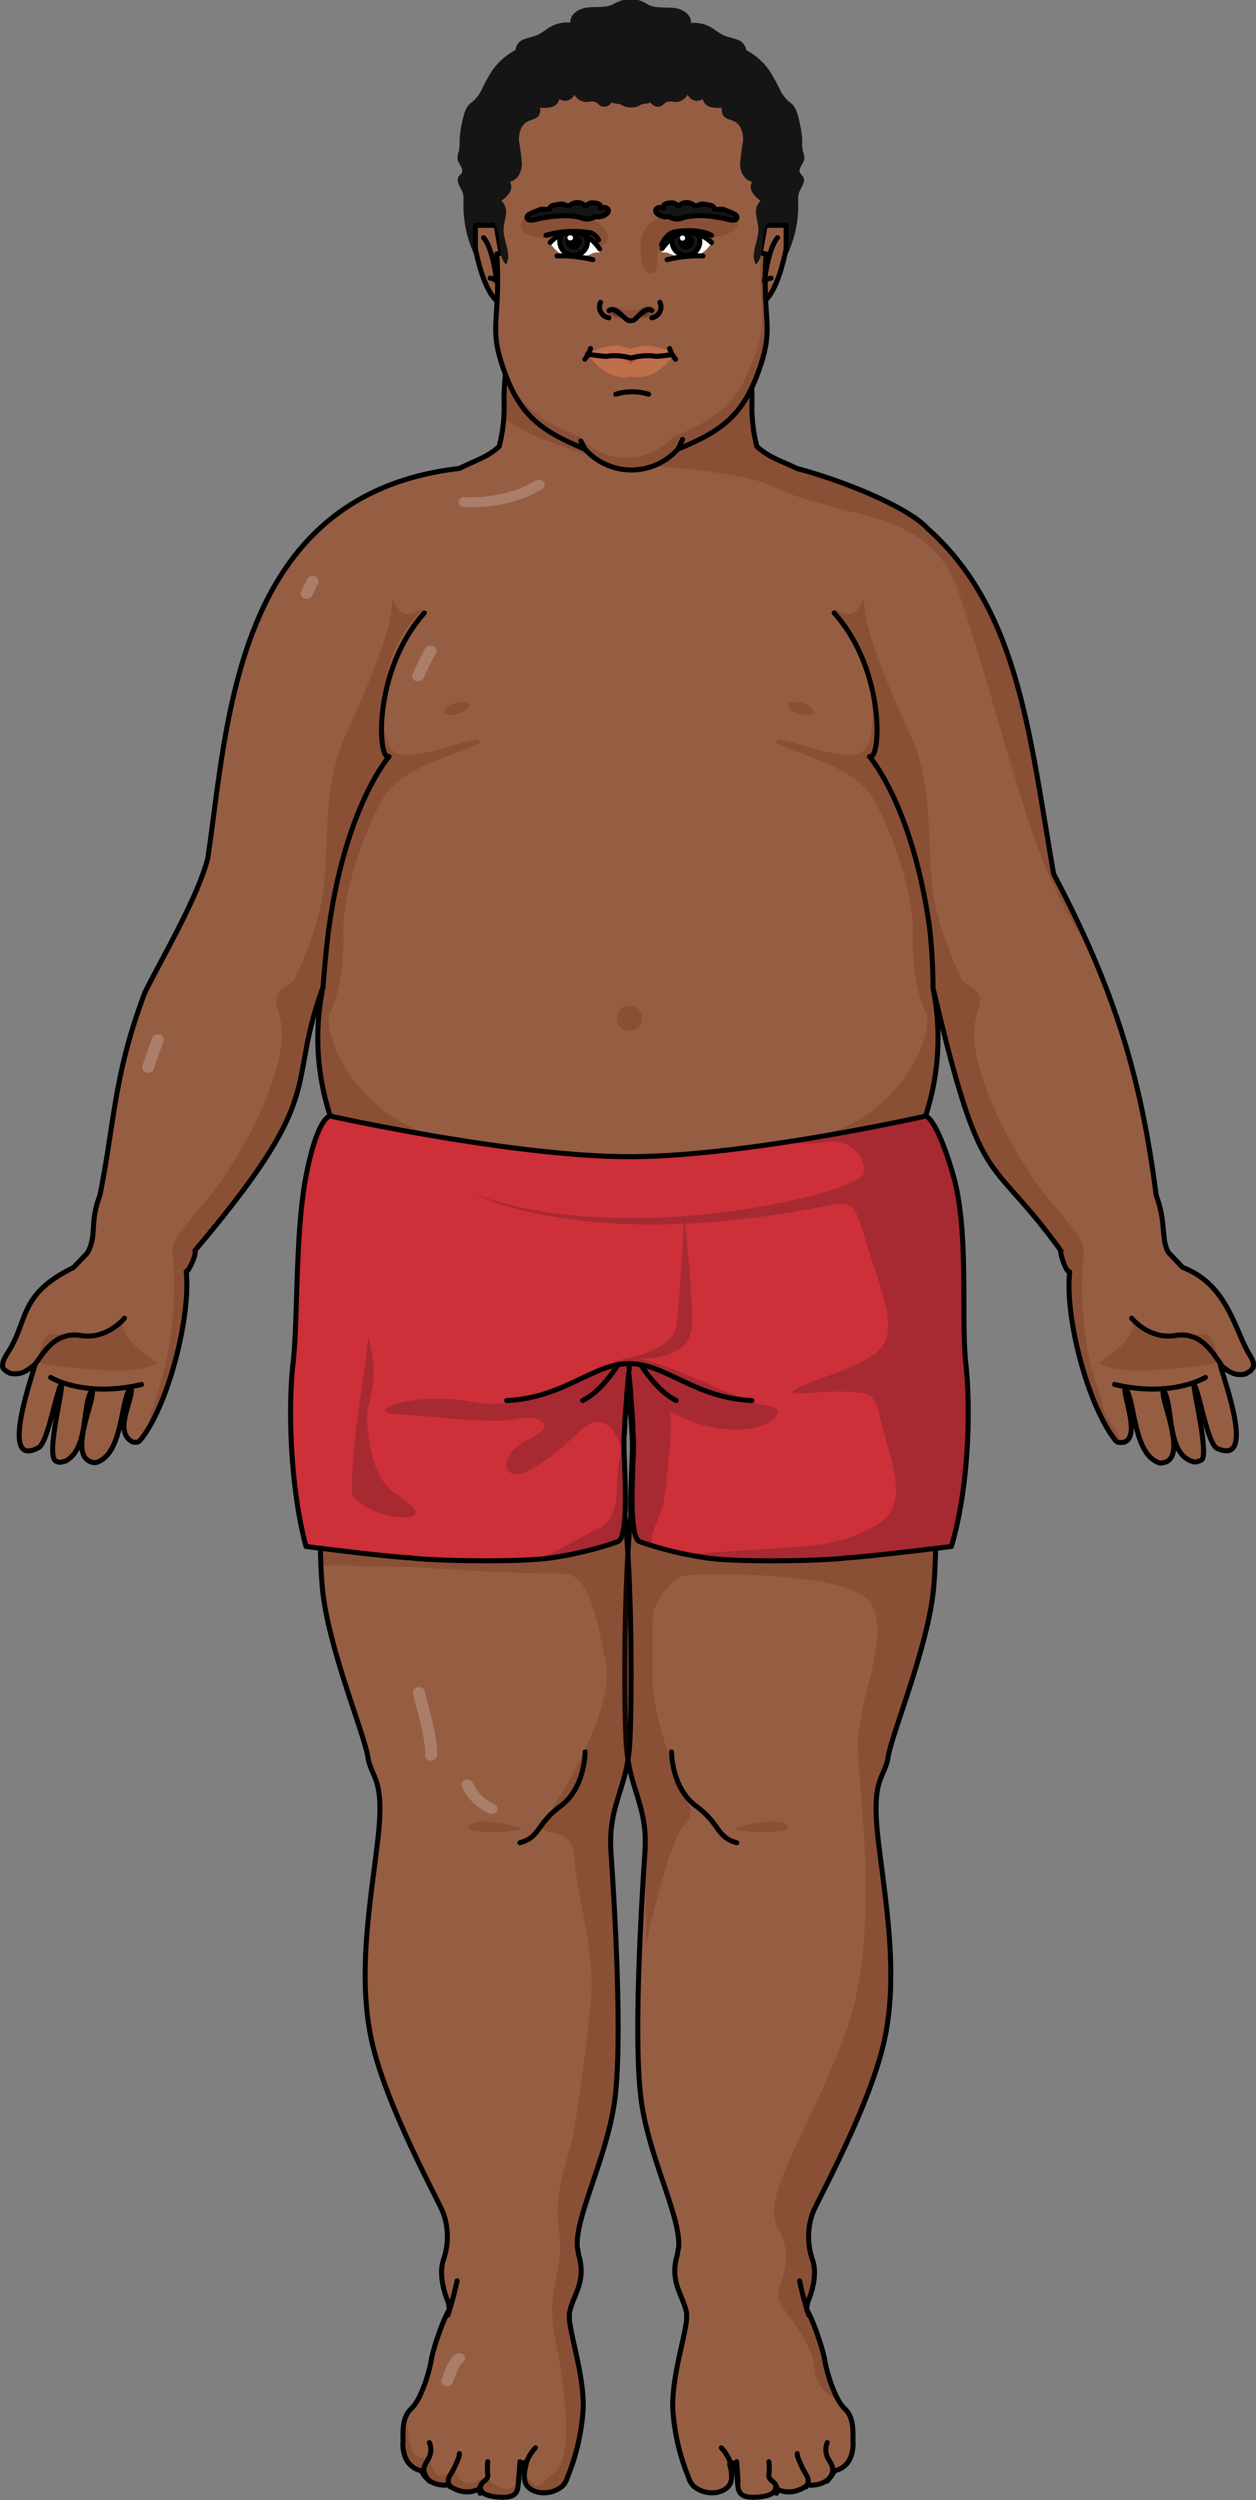 <svg id="Camada_1" data-name="Camada 1" xmlns="http://www.w3.org/2000/svg" xmlns:xlink="http://www.w3.org/1999/xlink" width="250.99" height="499.26" viewBox="0 0 250.99 499.26"><rect x="0" y="0" width="250.99" height="499.26" fill="#808080" stroke="none"/><defs><clipPath id="clip-path"><path d="M109.92,48.48a6.46,6.46,0,0,1,4.79-2.14c2.86.14,5.3,3.1,5.22,3.73s-.64.13-1.43.49a8.52,8.52,0,0,1-5.15.71A6.23,6.23,0,0,1,109.92,48.48Z" fill="none"/></clipPath><clipPath id="clip-path-2"><path d="M142.2,48.48a6.46,6.46,0,0,0-4.79-2.14c-2.86.14-5.29,3.1-5.22,3.73s.64.13,1.43.49a8.52,8.52,0,0,0,5.15.71A6.23,6.23,0,0,0,142.2,48.48Z" fill="none"/></clipPath></defs><title>afro_boy_obese_anatomic_front</title><path d="M159.87,34.53c-.45-.91.73-1.8.86-2.8a4.61,4.61,0,0,0-.31-1.62,9.71,9.71,0,0,1-.11-2.09,21.63,21.63,0,0,0-.85-4.85,5.06,5.06,0,0,0-1-2.2,13.19,13.19,0,0,0-1.07-.91,7.89,7.89,0,0,1-1.56-2.21,37.91,37.91,0,0,0-2-3.64,13,13,0,0,0-4.72-4.2,2.58,2.58,0,0,0-1.83-2.11c-.92-.37-1.93-.48-2.82-.91a23,23,0,0,1-2-1.31,7.06,7.06,0,0,0-4.38-1.1c.12-1.68-1.74-2.83-3.4-3s-3.43.1-5-.56A8.09,8.09,0,0,0,127.53,0a28.25,28.25,0,0,0-2.91,0,8,8,0,0,0-2.25.94c-1.54.66-3.31.36-5,.56s-3.52,1.36-3.4,3a7.09,7.09,0,0,0-4.39,1.1,21.56,21.56,0,0,1-2,1.31c-.88.43-1.9.54-2.81.91A2.59,2.59,0,0,0,103,10a13.15,13.15,0,0,0-4.72,4.2,37.91,37.91,0,0,0-2,3.64,7.5,7.5,0,0,1-1.56,2.21,11.54,11.54,0,0,0-1.06.91,5.08,5.08,0,0,0-1,2.2A21.62,21.62,0,0,0,91.84,28a9.71,9.71,0,0,1-.12,2.09,4.83,4.83,0,0,0-.3,1.62c.12,1,1.3,1.89.85,2.8-.14.29-.43.48-.61.75-.68,1,.54,2.26.87,3.46a5.84,5.84,0,0,1,.09,1.62,23.19,23.19,0,0,0,2.44,11.07l31,.43,31-.43a23.08,23.08,0,0,0,2.45-11.07,5.48,5.48,0,0,1,.09-1.62c.33-1.2,1.55-2.42.87-3.46A8.81,8.81,0,0,1,159.87,34.53Z" fill="#151516"/><path d="M124.61,288.8c0-3.35,1-13.58,1.15-15,.09.95.58,5.9.88,10.05a62.2,62.2,0,0,0,.11-6.55c-.18-4.33-.64-8.67-.94-13-.53-7.72-.93-10.45-1-18.18l-48.45-5c-.06.61-.11,1.23-.17,1.86l-2.1.12s-5.41,10.74-9.59,33.52c0,0-1.26,29.79,0,41.28s8.33,28.51,9,32.93,3.47,4,2,16.57-4.16,27.05-1.19,40.31,13.46,32,14.28,34.29a14,14,0,0,1,0,9.37c-.94,3,.25,6.68,1,8.46a6.66,6.66,0,0,1,.17,1.48c-1.12,1.64-3.22,7.75-3.58,10-.42,2.65-2.11,8-4,9.72s-1.66,4.86-1.63,6.45a6.65,6.65,0,0,0,.31,2.87,4.34,4.34,0,0,0,3.37,3.08c1.53,3.47,5.36,2.83,5.36,2.83,3.53,2.7,6.44.64,6.44.64s-.31,1.55,3.68,1.8,3.73-1.41,3.93-3.47.41-3.42,1.23-3.42-.41,1.19,0,3.59,4.54,3.43,7.4,1.2a3.83,3.83,0,0,0,1.12-1.86h0a43.22,43.22,0,0,0,3.15-13.72c.19-6.2-2.32-13.73-2.76-17.8V462c.63-3.6,3.55-6.31,1.81-11.8a.36.36,0,0,1,0-.1,9.25,9.25,0,0,0-.22-1.21c-.58-6.1,6.19-18.42,7.56-30.16,1.48-12.64-.21-39.51-.84-48.88s3.26-12.55,3.77-21.92c.45-8.53.44-31.41-1-45.33C125.08,297.79,124.61,291.09,124.61,288.8Z" fill="#955e43"/><path d="M126.39,288.8c0-3.35-1-13.58-1.15-15-.09.95-.58,5.9-.88,10.05a62.2,62.2,0,0,1-.11-6.55c.18-4.33.64-8.67.94-13,.53-7.72.93-10.45,1-18.18l48.44-5c.06.61.11,1.23.17,1.86l2.1.12s5.41,10.74,9.59,33.52c0,0,1.26,29.79,0,41.28s-8.33,28.51-9,32.93-3.48,4-2,16.57,4.15,27.05,1.18,40.31-13.46,32-14.28,34.29a14.07,14.07,0,0,0,0,9.37c1,3-.25,6.68-1,8.46a6.66,6.66,0,0,0-.17,1.48c1.12,1.64,3.22,7.75,3.58,10,.43,2.65,2.11,8,4,9.72s1.66,4.86,1.64,6.45a6.83,6.83,0,0,1-.32,2.87,4.34,4.34,0,0,1-3.37,3.08c-1.53,3.47-5.36,2.83-5.36,2.83-3.53,2.7-6.44.64-6.44.64s.31,1.55-3.68,1.8-3.73-1.41-3.93-3.47-.41-3.42-1.23-3.42.41,1.19,0,3.59-4.54,3.43-7.4,1.2a3.83,3.83,0,0,1-1.12-1.86h0a43.22,43.22,0,0,1-3.15-13.72c-.19-6.2,2.32-13.73,2.77-17.8V462c-.64-3.6-3.56-6.31-1.82-11.8l0-.1a6.8,6.8,0,0,1,.22-1.21c.57-6.1-6.2-18.42-7.57-30.16-1.47-12.64.21-39.51.84-48.88s-3.26-12.55-3.76-21.92c-.46-8.53-.45-31.41.94-45.33C125.92,297.79,126.39,291.09,126.39,288.8Z" fill="#955e43"/><path d="M125.91,281.07c.25,3,.48,6.14.48,7.73,0,2.29-.47,9-.2,13.81-1.39,13.92-1.4,36.8-.94,45.33.5,9.37,4.4,12.55,3.76,21.92-.26,3.95.28,11,0,18.81h0s4.55-20.72,7.49-23.85.89-4.17-.46-7.82-5.74-14.46-5.63-22.3-.35-12.42.68-14.17c0,0,2.69-5.3,5.53-5.83s34.15-1.06,37.63,5.83-2.84,19.36-2.84,27.85,4.42,35.8-1.58,54.89-18.33,35-14.39,41.64-.46,11.6,0,14,6.69,7.64,7.33,14.31c.37,4,3.11,5.11,5.23,6.63a26.66,26.66,0,0,1-3.06-8.53c-.36-2.29-2.46-8.4-3.58-10a6.66,6.66,0,0,1,.17-1.48c.71-1.78,1.91-5.49,1-8.46a14.07,14.07,0,0,1,0-9.37c.82-2.3,11.3-21,14.28-34.29s.29-27.76-1.18-40.31,1.36-12.15,2-16.57,7.69-21.44,9-32.93c.84-7.61.56-23.24.28-32.93Z" fill="#601b00" opacity="0.2"/><path d="M124.36,283.85c.07-.93.14-1.9.23-2.86l-.35,0Q124.27,282.41,124.36,283.85Z" fill="#601b00" opacity="0.2"/><path d="M170.47,484.53a3.47,3.47,0,0,0,.07.79C170.53,485.06,170.5,484.8,170.47,484.53Z" fill="#601b00" opacity="0.2"/><path d="M126.39,288.8c0-3.35-1-13.58-1.15-15-.09.95-.58,5.9-.88,10.05a62.2,62.2,0,0,1-.11-6.55c.18-4.33.64-8.67.94-13,.53-7.72.93-10.45,1-18.18l48.44-5c.06.61.11,1.23.17,1.86l2.1.12s5.41,10.74,9.59,33.52c0,0,1.26,29.79,0,41.28s-8.33,28.51-9,32.93-3.48,4-2,16.57,4.15,27.05,1.18,40.31-13.46,32-14.28,34.29a14.07,14.07,0,0,0,0,9.37c1,3-.25,6.68-1,8.46a6.66,6.66,0,0,0-.17,1.48c1.12,1.64,3.22,7.75,3.58,10,.43,2.65,2.11,8,4,9.72s1.66,4.86,1.64,6.45a6.83,6.83,0,0,1-.32,2.87,4.34,4.34,0,0,1-3.37,3.08c-1.53,3.47-5.36,2.83-5.36,2.83-3.53,2.7-6.44.64-6.44.64s.31,1.55-3.68,1.8-3.73-1.41-3.93-3.47-.41-3.42-1.23-3.42.41,1.19,0,3.59-4.54,3.43-7.4,1.2a3.83,3.83,0,0,1-1.12-1.86h0a43.22,43.22,0,0,1-3.15-13.72c-.19-6.2,2.32-13.73,2.77-17.8V462c-.64-3.6-3.56-6.31-1.82-11.8l0-.1a6.8,6.8,0,0,1,.22-1.21c.57-6.1-6.2-18.42-7.57-30.16-1.47-12.64.21-39.51.84-48.88s-3.26-12.55-3.76-21.92c-.46-8.53-.45-31.41.94-45.33C125.92,297.79,126.39,291.09,126.39,288.8Z" fill="none" stroke="#000" stroke-linecap="round" stroke-linejoin="round"/><path d="M249.74,273.89c.34-.22,0,0,.67-.75.26-1-.16-1.72-.91-2.94-2.85-4.94-4.36-13.75-13.15-17.08-1-1-1.95-2.07-2.86-3-1.54-2.72-.36-5.75-2.45-11.41-3-23.44-8.24-41-20.48-64.15-4.83-27.52-6.92-52.76-25.19-69-3.62-4.06-16.2-9.38-26.12-12-3.07-1.5-5.64-2.21-8-4.4a31.43,31.43,0,0,1-1-8.09c.18-4.92-.73-9.2-.45-9.53H101.2c.28.33-.63,4.61-.45,9.53a31.43,31.43,0,0,1-1,8.09c-2.34,2.15-4.29,2.57-7.94,4.39-45.23,5.18-46.25,51.3-50.3,77.9-2.07,8-9.45,20.42-12.56,26.78-6.26,16.55-6,25.73-9,40.52-2.09,5.51-.53,7.91-2.45,11.41-.91,1-1.89,2-2.86,3C3.57,258.56,5.75,263.76,1.51,270.2a11.37,11.37,0,0,0-.85,1.59h0c-.12.88-.61,1.44,1.08,2.33a1.32,1.32,0,0,0,.74.21,4.32,4.32,0,0,0,2.95-.69,12.28,12.28,0,0,0,1.63-1.26c-.87,3.19-7.17,21,.64,16.72h0c1.82-.84,3.61-11.49,4.56-12.64.37,1.42-3.08,13.92-1.14,15.32l0,0,0,0h0c.72.26.61.39,2,0,4.72-2.55,3.22-11.36,5.25-14.13.92,1.49-5.23,13.49.33,14.43a1.25,1.25,0,0,0,.51,0h0C24.6,290.44,24,279.75,26.14,277c.88,2-3.79,8.87.42,11l.09,0h.1c.79.05.9.17,1.83-1.08,5.45-7.52,9.57-24.65,8.62-33,.33.39,2.2-3.63,1.76-4.19,27.09-32,18-31.74,25.59-52.6A50.09,50.09,0,0,0,66,222.89s-2.3,3.39-2.75,5.53c-3.61,5.45-3.78,46.2-2.94,50.28h0l39.32-17.51L99,245.44l.77-3.7h51.41l.77,3.7-.63,15.75,39.32,17.51h0c.88-4.17.6-43.14-2.94-48.28a66,66,0,0,0-2.75-7.53,50.09,50.09,0,0,0,1.47-25.69c9.91,42,10.9,32.21,25.59,52.6-.34-.17.92,4.39,1.76,4.19-1,8.41,3.14,25.23,8.62,33,.39.36.5,1.24,1.83,1.08h.1l.09,0c3.78-.78-.18-9.85.42-11,2.06,2.53,1.54,13.32,6.85,15.09h0a1.25,1.25,0,0,0,.51,0c5.62-.57-.62-13.31.33-14.43,2,2.72.47,12.68,5.88,14.17.29.06.43.23,1.69-.3h0l0,0c1.56-1.05-1.74-14.39-1.46-15,.95,1,2.61,11.63,4.56,12.64h0c7.86,3.6,1.46-13.38.64-16.72.78.6,2.45,2.34,4.58,1.95a1.32,1.32,0,0,0,.74-.21C249.43,274,249.33,274.12,249.74,273.89Z" fill="#955e43"/><path d="M60,257.61a17.21,17.21,0,0,0,.76-2.3c.45-1.76,2-3.3,3.14-4.87,1.33-1.82,2.68-3.62,4.05-5.42,2.62-3.44,5.29-6.86,8.09-10.21,2.31-2.77,4.69-.51,7.32-3.09A20.64,20.64,0,0,1,89,227.31c-17.88-3.65-24.81-21-23-25.09s2.78-9.09,2.62-16.12,3.55-18.9,7.86-26.53,19.89-9.94,19.42-11.51-10.63,3.51-16,2.54-2.62-15.75-1.85-18.66,4.47-8.72,6.76-10.66c-4.33,2.78-4.91.85-6.46-1.7,0,7.39-6.16,19.87-10,29s-2.62,21.33-3.78,29.57-5.84,17.62-5.86,17.67a12.16,12.16,0,0,1-1.39,1c-4.41,2.76-.61,4.42-1,10.49-.59,9.51-8.34,24.49-15.4,32.78s-6.72,8.09-6.3,11.91a72.64,72.64,0,0,1-1.51,20.27c-.83,3.37-1.84,6.82-2.93,10.14-.08.26-.22,1.43-.38,2.68,4.83-8.21,8.28-23.39,7.4-31.09.33.39,2.2-3.63,1.76-4.19,27.09-32,18-31.74,25.59-52.6A50.09,50.09,0,0,0,66,222.89s-2.3,3.39-2.75,5.53C61.21,231.53,60.27,244.06,60,257.61Z" fill="#601b00" opacity="0.2"/><path d="M221.28,283.13a12.35,12.35,0,0,1-1.08-3.31c-.71-2.53-1.68-5-2.3-7.56A72.64,72.64,0,0,1,216.39,252c.42-3.82.76-3.63-6.3-11.91s-14.81-23.27-15.4-32.78c-.38-6.07,3.42-7.73-1-10.49a12.16,12.16,0,0,1-1.39-1c0-.05-4.7-9.46-5.86-17.67s.08-20.48-3.78-29.57-10-21.57-10-29c-1.55,2.55-2.13,4.48-6.46,1.7,2.29,1.94,6,7.75,6.76,10.66s3.55,17.69-1.85,18.66-15.56-4.12-16-2.54,15.1,3.87,19.42,11.51,8,19.5,7.86,26.53.77,12,2.62,16.12-5.09,21.44-23,25.09c2.54,1.16,4.5,3.26,6.27,5,2.94,3,5.59,6.11,8.18,9.27,3.07,3.77,6,2.61,8.9,6.47,1.89,2.53,3.54,5,5.58,7.36-.33-13.07-1.29-22.25-3.21-25a66,66,0,0,0-2.75-7.53,50.09,50.09,0,0,0,1.47-25.69c9.91,42,10.9,32.21,25.59,52.6-.34-.17.92,4.39,1.76,4.19-1,8.41,3.14,25.23,8.62,33,.31.28.45.87,1.12,1a1.62,1.62,0,0,0-.1-1.52C222.84,285.33,222,284.28,221.28,283.13Z" fill="#601b00" opacity="0.2"/><path d="M85.82,490.62c1.19,7.19,5.06,2,5.06,2,1,6.17,6.59,1.58,6.59,1.58s-.37,1.54,3,2.7c1.73.6,2.48-.55,3.12-1.47-.18,2-.05,3.54-3.92,3.29s-3.68-1.8-3.68-1.8S93,499,89.5,496.29c0,0-3.83.64-5.36-2.83a4.34,4.34,0,0,1-3.37-3.08c-.6-2.09-.54-3.34.8-5.89,0,.12,0,.22,0,.34C81.59,492.73,85.82,490.62,85.82,490.62Z" fill="#601b00" opacity="0.2"/><path d="M124.61,288.8c0-3.35,1-13.58,1.15-15,.09.95.58,5.9.88,10.05a62.2,62.2,0,0,0,.11-6.55c-.18-4.33-.64-8.67-.94-13-.53-7.72-.93-10.45-1-18.18l-48.45-5c-.06.61-.11,1.23-.17,1.86l-2.1.12s-5.41,10.74-9.59,33.52c0,0-.95,22.53-.37,36,8.34.1,18,.26,20.46.45,8.86.7,23.22,1.24,28.2,1.24s6.64,9.52,8.3,18.11-8.82,26.39-12.14,30.8,5.54.47,5.81,7.43,4.06,18.93,3.4,27.47-2.8,24.69-3.9,29.34-3.65,10.52-2.54,18.42-2.77,11.14-.83,20.89,3.87,23.68,0,26.94-3,3.71-5.2,1.39a1.48,1.48,0,0,0-1-.58,5.56,5.56,0,0,0,.08,1h0a1.28,1.28,0,0,0,.13.39.37.37,0,0,0,0,.11,1.27,1.27,0,0,0,.18.27l.08.1a2,2,0,0,0,.33.32s0,0,.06.05l.35.24.16.09.33.17.18.08.5.19.24.07.34.09.31.07.3.06.34,0,.17,0c.25,0-1.49.05-1.22.06h.65l.22,0a7.32,7.32,0,0,0,.93-.09h0c.26,0,.51-.1.76-.16h0a5.7,5.7,0,0,0,.73-.25,5,5,0,0,0,1.22-.69,3.83,3.83,0,0,0,1.12-1.86h0a43.22,43.22,0,0,0,3.15-13.72c.19-6.2-2.32-13.73-2.76-17.8V462h0a26.07,26.07,0,0,1,1.55-4.5l0,0c.06-.19.13-.37.19-.56a1,1,0,0,0,.05-.16l.15-.49.06-.22c0-.15.07-.31.11-.47s0-.17,0-.25.05-.31.08-.47l0-.28c0-.15,0-.31,0-.47s0-.21,0-.31,0-.33,0-.5V453c0-.17,0-.35-.06-.53l0-.33c0-.2-.07-.41-.12-.61a2.84,2.84,0,0,0-.06-.31c-.07-.32-.16-.64-.26-1a.36.36,0,0,1,0-.1,9.25,9.25,0,0,0-.22-1.21c-.58-6.1,6.19-18.42,7.56-30.16,1.48-12.64-.21-39.51-.84-48.88s3.26-12.55,3.77-21.92c.45-8.53.44-31.41-1-45.33C125.08,297.79,124.61,291.09,124.61,288.8Z" fill="#601b00" opacity="0.2"/><path d="M103.4,364.8c4,1-7.47,1.39-9.13.69S94.27,362.48,103.4,364.8Z" fill="#601b00" opacity="0.2"/><path d="M124.61,288.8c0-3.35,1-13.58,1.15-15,.09.95.58,5.9.88,10.05a62.2,62.2,0,0,0,.11-6.55c-.18-4.33-.64-8.67-.94-13-.53-7.72-.93-10.45-1-18.18l-48.45-5c-.06.61-.11,1.23-.17,1.86l-2.1.12s-5.41,10.74-9.59,33.52c0,0-1.26,29.79,0,41.28s8.33,28.51,9,32.93,3.47,4,2,16.57-4.16,27.05-1.19,40.31,13.46,32,14.28,34.29a14,14,0,0,1,0,9.37c-.94,3,.25,6.68,1,8.46a6.66,6.66,0,0,1,.17,1.48c-1.12,1.64-3.22,7.75-3.58,10-.42,2.65-2.11,8-4,9.72s-1.66,4.86-1.63,6.45a6.65,6.65,0,0,0,.31,2.87,4.34,4.34,0,0,0,3.37,3.08c1.53,3.47,5.36,2.83,5.36,2.83,3.53,2.7,6.44.64,6.44.64s-.31,1.55,3.68,1.8,3.73-1.41,3.93-3.47.41-3.42,1.23-3.42-.41,1.19,0,3.59,4.54,3.43,7.4,1.2a3.83,3.83,0,0,0,1.12-1.86h0a43.22,43.22,0,0,0,3.15-13.72c.19-6.2-2.32-13.73-2.76-17.8V462c.63-3.6,3.55-6.31,1.81-11.8a.36.36,0,0,1,0-.1,9.25,9.25,0,0,0-.22-1.21c-.58-6.1,6.19-18.42,7.56-30.16,1.48-12.64-.21-39.51-.84-48.88s3.26-12.55,3.77-21.92c.45-8.53.44-31.41-1-45.33C125.08,297.79,124.61,291.09,124.61,288.8Z" fill="none" stroke="#000" stroke-linecap="round" stroke-linejoin="round"/><path d="M24.87,263.25s-2.23,4.64-13.9,3.19c0,0-2.48-1-3.54,5.67,0,0,19.4,3.61,24,0C31.46,272.07,23.11,267.5,24.87,263.25Z" fill="#601b00" opacity="0.2"/><path d="M10.12,275.08s6.66,4.13,18.16,1.41" fill="none" stroke="#000" stroke-linecap="round" stroke-linejoin="round"/><path d="M88.75,142.35c.29.58,1.64.66,3,.18s2.29-1.33,2-1.91-1.64-.66-3-.18S88.47,141.78,88.75,142.35Z" fill="#601b00" opacity="0.2"/><path d="M162.49,142.35c-.28.58-1.64.66-3,.18s-2.29-1.33-2-1.91,1.65-.66,3-.18S162.78,141.78,162.49,142.35Z" fill="#601b00" opacity="0.2"/><path d="M123.28,202.94a2.53,2.53,0,1,0,2.49-2.08A2.32,2.32,0,0,0,123.28,202.94Z" fill="#601b00" opacity="0.2"/><path d="M210.56,174.54c-4.83-27.52-6.92-52.76-25.19-69-3.62-4.06-16.2-9.38-26.12-12-3.07-1.5-5.64-2.21-8-4.4a31.43,31.43,0,0,1-1-8.09c.18-4.92-.73-9.2-.45-9.53H105.05a10.27,10.27,0,0,0-1.63.8,5.83,5.83,0,0,0-1.58,1.4c.38,1.78-1.2,4.44-1.09,7.33,0,.69,0,1.38-.07,2.08v0c2,2.5,7.23,4.31,10.6,5.66a69.24,69.24,0,0,0,17.65,4.07c2.66.32,5.35.56,8,.78a101.66,101.66,0,0,1,12.82,1.95c4.22.89,7.62,3.15,11.73,4.28,3.75,1,7.5,2.06,11.3,3,10.07,2.38,16.07,7.35,18.75,15.27,4,11.75,7.18,23.69,10.77,35.52,2.93,9.64,5.88,19.35,10.89,28.45,1.43,2.58,3,5.1,4.65,7.6C215.65,184.63,213.23,179.6,210.56,174.54Z" fill="#601b00" opacity="0.2"/><path d="M92.27,101.16a1.35,1.35,0,0,0,.5.11c9.67.43,15.42-3.51,15.66-3.68a.89.89,0,0,0,.15-1.4,1.35,1.35,0,0,0-1.68-.13h0c-.05,0-5.31,3.6-14,3.22a1.13,1.13,0,0,0-1.25.94A1,1,0,0,0,92.27,101.16Z" fill="#fff" opacity="0.2"/><path d="M86.57,129a1.28,1.28,0,0,0-1.58.48c-1.29,2.31-2.52,5.12-2.57,5.24a1,1,0,0,0,.7,1.28,1.26,1.26,0,0,0,1.53-.59s1.26-2.85,2.5-5.09A.93.93,0,0,0,86.57,129Z" fill="#fff" opacity="0.2"/><path d="M61.27,119.58a1.21,1.21,0,0,0,1.1-.63l1.21-2.53a1,1,0,0,0-.66-1.3,1.27,1.27,0,0,0-1.55.56l-1.21,2.53a1,1,0,0,0,.66,1.3A1.41,1.41,0,0,0,61.27,119.58Z" fill="#fff" opacity="0.2"/><path d="M29.4,214.21a1.17,1.17,0,0,0,1.37-.83c.09-.46,1.19-3.49,1.94-5.49a1,1,0,0,0-.77-1.26,1.25,1.25,0,0,0-1.5.66c-.31.82-1.88,5-2,5.78A1,1,0,0,0,29.4,214.21Z" fill="#fff" opacity="0.2"/><path d="M86.13,351.59a1.14,1.14,0,0,0,1.19-.93c.23-2.68-1.11-7.71-1.91-10.72-.24-.91-.49-1.85-.51-2.05a1.11,1.11,0,0,0-1.23-.95,1.09,1.09,0,0,0-1.15,1,15,15,0,0,0,.56,2.46c.72,2.71,2.06,7.76,1.86,10.14a1.08,1.08,0,0,0,1.1,1.07Z" fill="#fff" opacity="0.2"/><path d="M98.21,362.23a1.22,1.22,0,0,0,1.09-.59.93.93,0,0,0-.59-1.32,8.64,8.64,0,0,1-4.2-4.24,1.29,1.29,0,0,0-1.53-.61,1,1,0,0,0-.72,1.28,10.74,10.74,0,0,0,5.46,5.39A1.41,1.41,0,0,0,98.21,362.23Z" fill="#fff" opacity="0.2"/><path d="M89.34,476.52a1.19,1.19,0,0,0,1.13-.68l.17-.44c.92-2.47,1.41-3.31,1.67-3.55a1,1,0,0,0,.58-1.2,1.26,1.26,0,0,0-1.51-.64c-1,.29-1.77,1.45-3,4.79l-.15.4a1,1,0,0,0,.75,1.27A1.24,1.24,0,0,0,89.34,476.52Z" fill="#fff" opacity="0.2"/><path d="M249.74,273.89c.34-.22,0,0,.67-.75.26-1-.16-1.72-.91-2.94-2.85-4.94-4.36-13.75-13.15-17.08-1-1-1.95-2.07-2.86-3-1.54-2.72-.36-5.75-2.45-11.41-3-23.44-8.24-41-20.48-64.15-4.83-27.52-6.92-52.76-25.19-69-3.62-4.06-16.2-9.38-26.12-12-3.07-1.5-5.64-2.21-8-4.4a31.43,31.43,0,0,1-1-8.09c.18-4.92-.73-9.2-.45-9.53H101.2c.28.33-.63,4.61-.45,9.53a31.43,31.43,0,0,1-1,8.09c-2.34,2.15-4.29,2.57-7.94,4.39-45.23,5.18-46.25,51.3-50.3,77.9-2.07,8-9.45,20.42-12.56,26.78-6.26,16.55-6,25.73-9,40.52-2.09,5.51-.53,7.91-2.45,11.41-.91,1-1.89,2-2.86,3C3.57,258.56,5.75,263.76,1.51,270.2a11.37,11.37,0,0,0-.85,1.59h0c-.12.88-.61,1.44,1.08,2.33a1.32,1.32,0,0,0,.74.21,4.32,4.32,0,0,0,2.95-.69,12.28,12.28,0,0,0,1.63-1.26c-.87,3.19-7.17,21,.64,16.72h0c1.82-.84,3.61-11.49,4.56-12.64.37,1.42-3.08,13.92-1.14,15.32l0,0,0,0h0c.72.26.61.39,2,0,4.72-2.55,3.22-11.36,5.25-14.13.92,1.49-5.23,13.49.33,14.43a1.25,1.25,0,0,0,.51,0h0C24.6,290.44,24,279.75,26.14,277c.88,2-3.79,8.87.42,11l.09,0h.1c.79.05.9.17,1.83-1.08,5.45-7.52,9.57-24.65,8.62-33,.33.39,2.2-3.63,1.76-4.19,27.09-32,18-31.74,25.59-52.6A50.09,50.09,0,0,0,66,222.89s-2.3,3.39-2.75,5.53c-3.61,5.45-3.78,46.2-2.94,50.28h0l39.32-17.51L99,245.44l.77-3.7h51.41l.77,3.7-.63,15.75,39.32,17.51h0c.88-4.17.6-43.14-2.94-48.28a66,66,0,0,0-2.75-7.53,50.09,50.09,0,0,0,1.47-25.69c9.91,42,10.9,32.21,25.59,52.6-.34-.17.92,4.39,1.76,4.19-1,8.41,3.14,25.23,8.62,33,.39.36.5,1.24,1.83,1.08h.1l.09,0c3.78-.78-.18-9.85.42-11,2.06,2.53,1.54,13.32,6.85,15.09h0a1.25,1.25,0,0,0,.51,0c5.62-.57-.62-13.31.33-14.43,2,2.72.47,12.68,5.88,14.17.29.06.43.23,1.69-.3h0l0,0c1.56-1.05-1.74-14.39-1.46-15,.95,1,2.61,11.63,4.56,12.64h0c7.86,3.6,1.46-13.38.64-16.72.78.6,2.45,2.34,4.58,1.95a1.32,1.32,0,0,0,.74-.21C249.43,274,249.33,274.12,249.74,273.89Z" fill="none" stroke="#000" stroke-linecap="round" stroke-linejoin="round"/><path d="M116.93,349.88s0,7.2-4.9,10.8-4,6.17-8.13,7.33" fill="none" stroke="#000" stroke-linecap="round" stroke-linejoin="round"/><path d="M107,488.84a8.43,8.43,0,0,0-2,3.57" fill="none" stroke="#000" stroke-linecap="round" stroke-linejoin="round"/><line x1="103.91" y1="491.62" x2="103.62" y2="495.63" fill="none" stroke="#000" stroke-linecap="round" stroke-linejoin="round"/><path d="M97.47,491.62a12,12,0,0,0,0,2.59c.16,1.54-2,1.13-1.53,3.72" fill="none" stroke="#000" stroke-linecap="round" stroke-linejoin="round"/><path d="M91.8,490c0,.39,0,.65-.92,2.64S89,495,90,496.66" fill="none" stroke="#000" stroke-linecap="round" stroke-linejoin="round"/><path d="M85.82,487.81a3.79,3.79,0,0,1,0,2.81c-.61,1.43-2.14,2.42,0,4.88" fill="none" stroke="#000" stroke-linecap="round" stroke-linejoin="round"/><path d="M89.5,462.35a65.21,65.21,0,0,0,1.84-6.85" fill="none" stroke="#000" stroke-linecap="round" stroke-linejoin="round"/><path d="M147.72,364.8c-4.05,1,7.47,1.39,9.13.69S156.85,362.48,147.72,364.8Z" fill="#601b00" opacity="0.2"/><path d="M134.19,349.88s0,7.2,4.9,10.8,4,6.17,8.13,7.33" fill="none" stroke="#000" stroke-linecap="round" stroke-linejoin="round"/><path d="M144.14,488.84a8.43,8.43,0,0,1,2,3.57" fill="none" stroke="#000" stroke-linecap="round" stroke-linejoin="round"/><line x1="147.21" y1="491.62" x2="147.5" y2="495.63" fill="none" stroke="#000" stroke-linecap="round" stroke-linejoin="round"/><path d="M153.65,491.62a12,12,0,0,1,0,2.59c-.16,1.54,2,1.13,1.53,3.72" fill="none" stroke="#000" stroke-linecap="round" stroke-linejoin="round"/><path d="M159.32,490c0,.39,0,.65.92,2.64s1.84,2.35.84,4" fill="none" stroke="#000" stroke-linecap="round" stroke-linejoin="round"/><path d="M165.3,487.81a3.79,3.79,0,0,0,0,2.81c.61,1.43,2.14,2.42,0,4.88" fill="none" stroke="#000" stroke-linecap="round" stroke-linejoin="round"/><path d="M161.62,462.35a65.21,65.21,0,0,1-1.84-6.85" fill="none" stroke="#000" stroke-linecap="round" stroke-linejoin="round"/><path id="changecolor" d="M193,272.29c-1-9.1.75-26.57-2.61-37.93s-5.4-11.47-5.4-11.47S149,231,125.79,231,66,222.89,66,222.89s-2.39-.15-4.73,11.38-1.68,28.92-2.71,38S58,297,61.15,308.84c0,0,15.55,2,20.87,2.28h.13c3,.52,21.28,1,28,0a74.52,74.52,0,0,0,10.4-2.29h0l.84-.26.76-.25.69-.23.62-.22c2.39-.86,1.23-15.45,1.23-19.06,0-.34,0-.75,0-1.21s0-.83.07-1.29,0-.91.09-1.4c0-.2,0-.4,0-.6a1.09,1.09,0,0,1,0-.18c0-.35,0-.71.07-1.07,0,0,0-.07,0-.1.1-1.18.19-2.4.3-3.55,0-.19,0-.37,0-.56.06-.75.13-1.46.19-2.1,0-.28,0-.55.07-.8s0-.36.06-.52,0-.47.06-.67,0-.39.05-.55c0,.16,0,.33.06.55s.05.42.06.67,0,.34.06.52,0,.52.07.8c.06.64.13,1.35.19,2.1,0,.19,0,.37,0,.56.1,1.15.2,2.37.29,3.55,0,0,0,.07,0,.1,0,.36,0,.72.07,1.07a1.09,1.09,0,0,1,0,.18c0,.2,0,.4,0,.6,0,.49.06,1,.08,1.4s0,.9.07,1.29,0,.87,0,1.21c0,3.61-1.16,18.2,1.22,19.06l.62.22.7.23.76.25.83.26h0a75.2,75.2,0,0,0,10.4,2.29c6.73,1,25,.53,28,0h.13c5.32-.33,20.86-2.28,20.86-2.28C193.63,297,194,281.39,193,272.29Z" fill="#cd3038"/><path d="M131.05,308.84h0Z" fill="#929497"/><path d="M193,272.29c-1-9.1.75-26.57-2.61-37.93s-5.4-11.47-5.4-11.47-7.21,1-13.47,2.29h0c-4.2.87-9.38,1.86-15,2.78a22.69,22.69,0,0,0,7.63.17c4.84-1,8.88,2,8.47,6.09s-48.41,15.57-78.27,4.06c0,0,22.44,12.06,69.8,2.71,6.86-1.35,6.46-.94,9.28,8.2s6.86,17.59,1.21,21.32-11.7,4.73-15.33,6.76,4.44.34,10.09.68,5.24.34,7.26,8.12S181.49,301,175,304.67s-10.9,4.06-23,4.74c-6.69.37-11.66.9-15.18.89h0l1.87.36.5.09c.69.12,1.41.25,2.16.36l.67.09.34,0,.38.05.38,0,.34,0,.29,0h.09l.53,0,.27,0h.1l.52,0,.51,0,.41,0h.58l.4,0,.64,0h.42l.64,0h.33l.75,0h9.29l.75,0,1.83,0H162l1.8-.07h.11l1.61-.08h.27l.49,0h0l.9-.06.23,0,.77-.06h0l.65-.06.25,0h0l.31-.05h.07a1,1,0,0,1,.3,0c4.7-.32,16.4-1.75,19.73-2.16l.64-.08.17,0h.1C193.63,297,194,281.39,193,272.29Z" fill="#0f131a" opacity="0.2"/><path d="M79,298.24c4.68,3.12,5.65,5.08.8,4.74a14.6,14.6,0,0,1-9.39-4.21c-.35-9.64,1.82-19.75,2.59-26.63.18-1.53.38-3.31.6-5.23.19.87.38,1.73.56,2.57C75.78,276.93,73,280,73.36,284S74.32,295.12,79,298.24Z" fill="#0f131a" opacity="0.2"/><path d="M107.51,311.4c5.11-2.14,8.92-4.73,11.84-6,5.25-2.37,3.23-8.8,4.44-13.54s-2.82-9.47-6.05-7.44-4.84,5.07-11.29,8.8-7.27-2.71-.81-5.76,1.61-5.07-2.83-4.06-17.35-.67-23.8-1,3.23-4.74,15.73-2.37,25-8.46,31.07-8.8,22.59,9.14,27.44,9.48,1.21,5.41-7.67,4.73-12.1-4.73-11.7-3,0,6.77-.81,14.55-4.43,9.47-2,11.93l-.83-.26-.76-.25-.7-.23-.62-.22c-2.38-.86-1.22-15.45-1.22-19.06,0-.34,0-.75,0-1.21s0-.83-.07-1.29,0-.91-.08-1.4c0-.2,0-.4,0-.6a1.09,1.09,0,0,0,0-.18c0-.35,0-.71-.07-1.07,0,0,0-.07,0-.1-.09-1.18-.19-2.4-.29-3.55,0-.19,0-.37,0-.56-.06-.75-.13-1.46-.19-2.1,0-.28-.05-.55-.07-.8s0-.36-.06-.52,0-.47-.06-.67c0-.36-.06-.64-.09-.83a.19.19,0,0,0,0-.08,1.15,1.15,0,0,1,0-.21h0a1.66,1.66,0,0,1,0,.21v0c0,.23-.07.65-.12,1.19l0,.37c0,.26-.06.55-.09.85a.76.76,0,0,1,0,.15c0,.16,0,.34,0,.52,0,.52-.09,1.1-.15,1.69,0,.4-.07.81-.11,1.23,0,.05,0,.11,0,.16s0,.37-.05.55,0,.39,0,.59,0,.7-.09,1c0,.07,0,.14,0,.2,0,.22,0,.43,0,.64,0,.42-.07.84-.1,1.25,0,.2,0,.4,0,.6,0,.49-.06,1-.09,1.4s0,.9-.07,1.29,0,.87,0,1.21c0,3.61,1.17,18.2-1.23,19.06l-.48.17-.51.18q-.93.32-2.16.69a74,74,0,0,1-10.16,2.22C109.34,311.23,108.47,311.32,107.51,311.4Z" fill="#0f131a" opacity="0.2"/><path d="M193,272.29c-1-9.1.75-26.57-2.61-37.93s-5.4-11.47-5.4-11.47S149,231,125.79,231,66,222.89,66,222.89s-2.39-.15-4.73,11.38-1.68,28.92-2.71,38S58,297,61.15,308.84c0,0,15.55,2,20.87,2.28h.13c3,.52,21.28,1,28,0a74.52,74.52,0,0,0,10.4-2.29h0l.84-.26.76-.25.69-.23.62-.22c2.39-.86,1.23-15.45,1.23-19.06,0-.34,0-.75,0-1.21s0-.83.07-1.29,0-.91.09-1.4c0-.2,0-.4,0-.6a1.09,1.09,0,0,1,0-.18c0-.35,0-.71.07-1.07,0,0,0-.07,0-.1.1-1.18.19-2.4.3-3.55,0-.19,0-.37,0-.56.06-.75.13-1.46.19-2.1,0-.28,0-.55.07-.8s0-.36.06-.52,0-.47.06-.67,0-.39.05-.55c0,.16,0,.33.06.55s.05.42.06.67,0,.34.06.52,0,.52.07.8c.06.64.13,1.35.19,2.1,0,.19,0,.37,0,.56.1,1.15.2,2.37.29,3.55,0,0,0,.07,0,.1,0,.36,0,.72.07,1.07a1.09,1.09,0,0,1,0,.18c0,.2,0,.4,0,.6,0,.49.06,1,.08,1.4s0,.9.07,1.29,0,.87,0,1.21c0,3.61-1.16,18.2,1.22,19.06l.62.22.7.23.76.25.83.26h0a75.2,75.2,0,0,0,10.4,2.29c6.73,1,25,.53,28,0h.13c5.32-.33,20.86-2.28,20.86-2.28C193.63,297,194,281.39,193,272.29Z" fill="none" stroke="#000" stroke-linecap="round" stroke-linejoin="round"/><path d="M136.7,243.09s-.8,17.59-1.61,22-9.28,6.09-9.28,6.09,12.51,1.69,12.51-7.1A196.71,196.71,0,0,0,136.7,243.09Z" fill="#0f131a" opacity="0.2"/><path d="M84.8,122.41c-10.36,11.52-9.35,29.75-7.06,28.68,0,0-8.56,9.67-12,34.11-.68,4.82-1.19,12-1.19,12" fill="none" stroke="#000" stroke-linecap="round" stroke-linejoin="round"/><path d="M166.69,122.41c10.37,11.52,9.35,29.75,7.06,28.68,0,0,8.57,9.67,12,34.11a110,110,0,0,1,.7,12" fill="none" stroke="#000" stroke-linecap="round" stroke-linejoin="round"/><path d="M24.87,263.25s-3.48,4.33-8.72,3.46-7.57,3.7-9.09,5.68" fill="none" stroke="#000" stroke-linecap="round" stroke-linejoin="round"/><path d="M226.14,263.25s2.23,4.64,13.9,3.19c0,0,2.48-1,3.54,5.67,0,0-19.4,3.61-24,0C219.55,272.07,227.9,267.5,226.14,263.25Z" fill="#601b00" opacity="0.2"/><path d="M240.89,275.08s-6.66,4.13-18.16,1.41" fill="none" stroke="#000" stroke-linecap="round" stroke-linejoin="round"/><path d="M226.14,263.25s3.48,4.33,8.72,3.46,7.57,3.7,9.09,5.68" fill="none" stroke="#000" stroke-linecap="round" stroke-linejoin="round"/><path d="M123.55,272.52c-.13,0-3,5.12-7.13,7.18" fill="none" stroke="#000" stroke-linecap="round" stroke-linejoin="round"/><path d="M150.24,279.7c-11.46-.52-17.19-7.38-24.5-7.38h0c-7.3,0-13,6.86-24.5,7.38" fill="none" stroke="#000" stroke-linecap="round" stroke-linejoin="round"/><path d="M128,272.52c.13,0,3,5.12,7.13,7.18" fill="none" stroke="#000" stroke-linecap="round" stroke-linejoin="round"/><line x1="125.74" y1="273.63" x2="125.74" y2="272.32" fill="none" stroke="#000" stroke-linecap="round" stroke-linejoin="round"/><path d="M102.11,60.44s-1.42,1.76-3.69-1.3S95,49.65,95,49.65V45h4.15" fill="#955e43"/><path d="M150,60.44s1.42,1.76,3.69-1.3,3.4-9.49,3.4-9.49V45H153" fill="#955e43"/><path d="M102.11,60.44s-1.42,1.76-3.69-1.3S95,49.65,95,49.65V45h4.15" fill="none" stroke="#000" stroke-linecap="round" stroke-linejoin="round"/><path d="M150,60.44s1.42,1.76,3.69-1.3,3.4-9.49,3.4-9.49V45H153" fill="none" stroke="#000" stroke-linecap="round" stroke-linejoin="round"/><path d="M126,10.37S96,12,97.7,36.65c0,0,1.06,6.48,2.43,13.9l-.85.15c.8,13.67-1.72,14.25,1.34,23,3.34,9.64,7.91,12.52,16.28,16a12.42,12.42,0,0,0,18.55,0c8.38-3.48,12.94-6.36,16.29-16,3.06-8.8.53-9.38,1.34-23l-1.16-.21c1.37-7.39,2.42-13.84,2.42-13.84C156,12,126,10.37,126,10.37Z" fill="#955e43"/><path d="M153.08,50.7,152,50.5C151.54,62,153.61,63,150.73,71.26c-3.34,9.63-7.91,12.52-16.28,16a12.43,12.43,0,0,1-18.56,0c-7.36-3-11.78-5.66-15-12.8,3.32,9.07,7.86,11.91,16,15.3a12.42,12.42,0,0,0,18.55,0c8.38-3.48,12.94-6.36,16.29-16C154.8,65,152.27,64.37,153.08,50.7Z" fill="#601b00" opacity="0.2"/><path d="M152.26,24.88a23.69,23.69,0,0,1,1.07,9.28l-1.26,14c0,.72-.07,1.4-.1,2,1.34-7.28,2.37-13.59,2.37-13.59A22.54,22.54,0,0,0,152.26,24.88Z" fill="#601b00" opacity="0.2"/><path d="M126,10.37S96,12,97.7,36.65c0,0,1.06,6.48,2.43,13.9l-.85.15c.8,13.67-1.72,14.25,1.34,23,3.34,9.64,7.91,12.52,16.28,16a12.42,12.42,0,0,0,18.55,0c8.38-3.48,12.94-6.36,16.29-16,3.06-8.8.53-9.38,1.34-23l-1.16-.21c1.37-7.39,2.42-13.84,2.42-13.84C156,12,126,10.37,126,10.37Z" fill="none" stroke="#000" stroke-linecap="round" stroke-linejoin="round"/><path d="M134.39,47.78a3.76,3.76,0,0,0-2.85,2.5c-.41,1.12.12,3.1-.6,3.94a1.18,1.18,0,0,1-1.14.39c-1.85-.44-1.87-4.6-1.78-6.07a5.31,5.31,0,0,1,3.27-4.81c3.63-1.59,7.75.48,11.56.13a37.22,37.22,0,0,1,3.81-.14c1.78,0,.51,1.92-.3,2.5A7.82,7.82,0,0,1,143,47.3c-2.58.38-5.17.19-7.76.38A5.84,5.84,0,0,0,134.39,47.78Z" fill="#601b00" opacity="0.2"/><path d="M115.26,47.84a12.68,12.68,0,0,1,1.51.72,7,7,0,0,0,3.31.36,1.51,1.51,0,0,0,.91-.31c1.77-1.58-1.32-4.32-2.61-4.88-3.63-1.59-7.75.48-11.56.13-.79-.08-2.1-.46-2.56.27a2.12,2.12,0,0,0,.54,2.3c1,.94,2.76,1,4,1.08,1.87.1,3.75,0,5.61.17A3.06,3.06,0,0,1,115.26,47.84Z" fill="#601b00" opacity="0.2"/><path d="M109.92,48.48a6.46,6.46,0,0,1,4.79-2.14c2.86.14,5.3,3.1,5.22,3.73s-.64.13-1.43.49a8.52,8.52,0,0,1-5.15.71A6.23,6.23,0,0,1,109.92,48.48Z" fill="#fff"/><g clip-path="url(#clip-path)"><path d="M117.39,48.24a2.76,2.76,0,1,1-2.76-2.76A2.76,2.76,0,0,1,117.39,48.24Z" fill="#1b1313" stroke="#000" stroke-linecap="round" stroke-linejoin="round"/></g><circle cx="114.63" cy="48.24" r="1.08" stroke="#000" stroke-linecap="round" stroke-linejoin="round"/><path d="M114.53,47.53A.51.51,0,0,1,114,48a.51.51,0,1,1,0-1A.51.51,0,0,1,114.53,47.53Z" fill="#fff"/><path d="M128.9,61.25a17.43,17.43,0,0,1-2.84.79,17.43,17.43,0,0,1-2.84-.79c-1.36-.53-3.28.66-1.63,1.6a12.59,12.59,0,0,0,8.94,0C132.18,61.91,130.26,60.72,128.9,61.25Z" fill="#601b00" opacity="0.2"/><path d="M124.42,63.48s-1.24-1.95-2.34-1.63.39,1.43.71,1.63A4.37,4.37,0,0,0,124.42,63.48Z" fill="#601b00" opacity="0.2"/><path d="M124,63s-.71-1.13-1.35-.94.23.83.42.94A2.59,2.59,0,0,0,124,63Z" fill="#482c21"/><path d="M127.62,63.48s1.24-1.95,2.34-1.63-.39,1.43-.71,1.63A4.37,4.37,0,0,1,127.62,63.48Z" fill="#601b00" opacity="0.2"/><path d="M128,63s.71-1.13,1.35-.94-.23.83-.42.94A2.58,2.58,0,0,1,128,63Z" fill="#482c21"/><path d="M142.2,48.48a6.46,6.46,0,0,0-4.79-2.14c-2.86.14-5.29,3.1-5.22,3.73s.64.13,1.43.49a8.52,8.52,0,0,0,5.15.71A6.23,6.23,0,0,0,142.2,48.48Z" fill="#fff"/><g clip-path="url(#clip-path-2)"><path d="M134.32,48.24a2.76,2.76,0,1,0,2.76-2.76A2.76,2.76,0,0,0,134.32,48.24Z" fill="#1b1313" stroke="#000" stroke-linecap="round" stroke-linejoin="round"/></g><path d="M136,48.24a1.08,1.08,0,1,0,1.08-1.08A1.08,1.08,0,0,0,136,48.24Z" stroke="#000" stroke-linecap="round" stroke-linejoin="round"/><path d="M135.87,47.53a.52.52,0,1,0,.51-.51A.51.51,0,0,0,135.87,47.53Z" fill="#fff"/><path d="M145.32,43.78a24.42,24.42,0,0,0-5.44-.69,12.57,12.57,0,0,0-3.29.35,2.9,2.9,0,0,1-2.6,0,1,1,0,0,0-.29-.15h-.1a1.81,1.81,0,0,0-.23,0,2.72,2.72,0,0,1-2-.59.81.81,0,0,1-.36-.57.69.69,0,0,1,.58-.67,2,2,0,0,1,1,.08.56.56,0,0,1,.15-.66,1.48,1.48,0,0,1,.67-.28c.63-.14,1.41-.18,1.79.35.06.07.1.15.19.18s.26-.06.36-.15a2.28,2.28,0,0,1,2.72-.14,1.2,1.2,0,0,0,.34.21c.49.17,1.05-.31,1.56-.32a7.14,7.14,0,0,1,1.24.22c.45.07.9.07,1.08.61a.44.44,0,0,0,.14.25.47.47,0,0,0,.17,0l1,0a1.62,1.62,0,0,1,.54,0c.15.05.28.14.43.2a9.8,9.8,0,0,1,1.86.79.88.88,0,0,1,.43.52C147.4,44.31,145.73,43.87,145.32,43.78Z" fill="#151516" stroke="#000" stroke-linecap="round" stroke-linejoin="round"/><path d="M107.29,43.78a24.27,24.27,0,0,1,5.44-.69,12.5,12.5,0,0,1,3.28.35,2.9,2.9,0,0,0,2.6,0,1.34,1.34,0,0,1,.29-.15H119l.22,0a2.71,2.71,0,0,0,2-.59.85.85,0,0,0,.37-.57.71.71,0,0,0-.59-.67,2,2,0,0,0-1,.08.56.56,0,0,0-.16-.66,1.44,1.44,0,0,0-.66-.28c-.63-.14-1.42-.18-1.8.35a.45.45,0,0,1-.18.18c-.13.05-.26-.06-.37-.15a2.27,2.27,0,0,0-2.71-.14,1.36,1.36,0,0,1-.34.21c-.49.17-1.06-.31-1.56-.32a7,7,0,0,0-1.24.22c-.46.07-.9.07-1.09.61,0,.09,0,.2-.14.25a.44.44,0,0,1-.16,0l-1,0a1.68,1.68,0,0,0-.55,0c-.15.05-.28.14-.42.2a9.8,9.8,0,0,0-1.86.79.9.9,0,0,0-.44.52C105.21,44.31,106.87,43.87,107.29,43.78Z" fill="#151516" stroke="#000" stroke-linecap="round" stroke-linejoin="round"/><path d="M129.18,69a11.93,11.93,0,0,0-3.12.68A11.93,11.93,0,0,0,123,69a12.83,12.83,0,0,0-5.56,1.7s2.22,3.65,5.83,4.48a5.8,5.8,0,0,0,2.84,0,7.05,7.05,0,0,0,2.84,0c3.17-.59,5.83-4.48,5.83-4.48A12.76,12.76,0,0,0,129.18,69Z" fill="#bf6f4a"/><path d="M123.79,62.28c-.28-.07,1.1,1.77,2.21,1.77s2.44-2,2.44-2-1.59,1.56-2.49,1.56S123.79,62.28,123.79,62.28Z" fill="#955e43"/><path d="M132.19,48.88s.91-2.2,2.54-2.55,5.26-.55,7.47.69" fill="none" stroke="#000" stroke-linecap="round" stroke-linejoin="round"/><path d="M132.32,49.64s1.93-2.92,4.28-3.19a7.08,7.08,0,0,1,5.6,2" fill="none" stroke="#000" stroke-linecap="round" stroke-linejoin="round"/><path d="M117.39,70.74l.07,0a12.64,12.64,0,0,0,3.49.73c1-.12,3.81-.34,5.15,1.24V71.5a11.92,11.92,0,0,0-2.92-.45c-1.74-.07-1.46.17-2.45.1S117.39,70.74,117.39,70.74Z" fill="#b44d3c"/><path d="M134.8,70.74l-.06,0a12.72,12.72,0,0,1-3.5.73c-1-.12-3.81-.34-5.14,1.24V71.5a11.89,11.89,0,0,1,2.91-.45c1.74-.07,1.47.17,2.46.1S134.8,70.74,134.8,70.74Z" fill="#b44d3c"/><path d="M134.29,70.82s-1.83.27-2.82.33-.72-.17-2.46-.1a11.89,11.89,0,0,0-2.91.45,11.92,11.92,0,0,0-2.92-.45c-1.74-.07-1.46.17-2.45.1s-3.34-.41-3.34-.41" fill="none" stroke="#000" stroke-linecap="round" stroke-linejoin="round"/><path d="M119.83,49.71s-1.83-3-4.89-3.28a6.12,6.12,0,0,0-5,2" fill="none" stroke="#000" stroke-linecap="round" stroke-linejoin="round"/><path d="M119.61,47.93A2.82,2.82,0,0,0,118,46.49a21.1,21.1,0,0,0-6.78,0c-1.51.33-2.12.5-2.12.5" fill="none" stroke="#000" stroke-linecap="round" stroke-linejoin="round"/><path d="M155.4,47.47s-1.74,1.5-2.65,8.78a2,2,0,0,1,1.33-.7" fill="none" stroke="#000" stroke-linecap="round" stroke-linejoin="round"/><path d="M96.62,47.47s1.74,1.5,2.65,8.78a1.94,1.94,0,0,0-1.32-.7" fill="none" stroke="#000" stroke-linecap="round" stroke-linejoin="round"/><path d="M121.68,63.47A2.2,2.2,0,0,1,120,60.38" fill="none" stroke="#000" stroke-linecap="round" stroke-linejoin="round"/><path d="M130.24,63.47a2.2,2.2,0,0,0,1.64-3.09" fill="none" stroke="#000" stroke-linecap="round" stroke-linejoin="round"/><path d="M130.24,62s-.71-.71-2.07.51S127,64,126,64.05h0c-.68,0-.84-.3-2.21-1.51s-2.07-.51-2.07-.51" fill="none" stroke="#000" stroke-linecap="round" stroke-linejoin="round"/><path d="M123.05,78.73a11.34,11.34,0,0,1,6.56,0" fill="none" stroke="#000" stroke-linecap="round" stroke-linejoin="round"/><line x1="135.45" y1="89.75" x2="136.4" y2="87.75" fill="none" stroke="#000" stroke-linecap="round" stroke-linejoin="round"/><line x1="116.9" y1="89.75" x2="116.06" y2="88.05" fill="none" stroke="#000" stroke-linecap="round" stroke-linejoin="round"/><path d="M133.82,69.59A5.51,5.51,0,0,0,135,71.74" fill="none" stroke="#000" stroke-linecap="round" stroke-linejoin="round"/><path d="M118,69.59a5.51,5.51,0,0,1-1.13,2.15" fill="none" stroke="#000" stroke-linecap="round" stroke-linejoin="round"/><path d="M111.31,51.11a26.84,26.84,0,0,1,7.16.75" fill="none" stroke="#000" stroke-linecap="round" stroke-linejoin="round"/><path d="M140.48,51.11a26.84,26.84,0,0,0-7.16.75" fill="none" stroke="#000" stroke-linecap="round" stroke-linejoin="round"/><path d="M155.72,34c-.14-1.51-.41-3-.51-4.51a24,24,0,0,0-.31-3.7,14.71,14.71,0,0,0-2.28-4.61c-1.79-2.73-3.63-5.53-6.29-7.42-2.85-2-6.36-2.83-9.72-3.83-2.6-.77-5.18-1.68-7.82-2.31a7.37,7.37,0,0,0-5.44,0c-2.64.63-5.21,1.54-7.82,2.31-3.35,1-6.86,1.8-9.72,3.83-2.65,1.89-4.5,4.69-6.28,7.42a14.71,14.71,0,0,0-2.28,4.61,24,24,0,0,0-.31,3.7c-.1,1.51-.38,3-.52,4.51a25.64,25.64,0,0,0,1,9.73l1.07.49c2.16,2.18.47,6.44,2.65,8.6,1.18-2.09-.54-4.62-.5-7,0-1,.35-2,.45-3a3,3,0,0,0-.9-2.73,6,6,0,0,0,1.64-1.62,2.07,2.07,0,0,0,.06-2.18c1.5-.26,2.36-1.94,2.41-3.46a43.46,43.46,0,0,0-.57-4.53c-.12-1.52.29-3.27,1.63-4,.78-.43,1.82-.5,2.32-1.23a2.48,2.48,0,0,0,.26-1.57,6.17,6.17,0,0,0,2.31-.13,2.1,2.1,0,0,0,1.52-1.6,2,2,0,0,0,3-.88,2.84,2.84,0,0,0,2.63,1.48,3.21,3.21,0,0,1,1.6,0,6.11,6.11,0,0,1,.86.68,1.66,1.66,0,0,0,2.34-.59c.7.32,1.42.2,2.07.52l.14.1a3.33,3.33,0,0,0,1.55.39l.14,0,.15,0a3.36,3.36,0,0,0,1.55-.39l.13-.1c.65-.32,1.37-.2,2.08-.52a1.65,1.65,0,0,0,2.34.59,5.59,5.59,0,0,1,.86-.68,3.17,3.17,0,0,1,1.59,0,2.82,2.82,0,0,0,2.63-1.48,2,2,0,0,0,3,.88,2.1,2.1,0,0,0,1.52,1.6,6.12,6.12,0,0,0,2.3.13,2.48,2.48,0,0,0,.27,1.57c.5.73,1.54.8,2.32,1.23,1.33.73,1.75,2.48,1.63,4a41,41,0,0,0-.58,4.53c0,1.52.91,3.2,2.41,3.46a2.07,2.07,0,0,0,.07,2.18,6,6,0,0,0,1.63,1.62,3,3,0,0,0-.89,2.73c.09,1,.42,2,.44,3,0,2.39-1.67,4.92-.5,7,2.19-2.16.49-6.42,2.65-8.6l1.07-.49A25.44,25.44,0,0,0,155.72,34Z" fill="#151516"/></svg>
